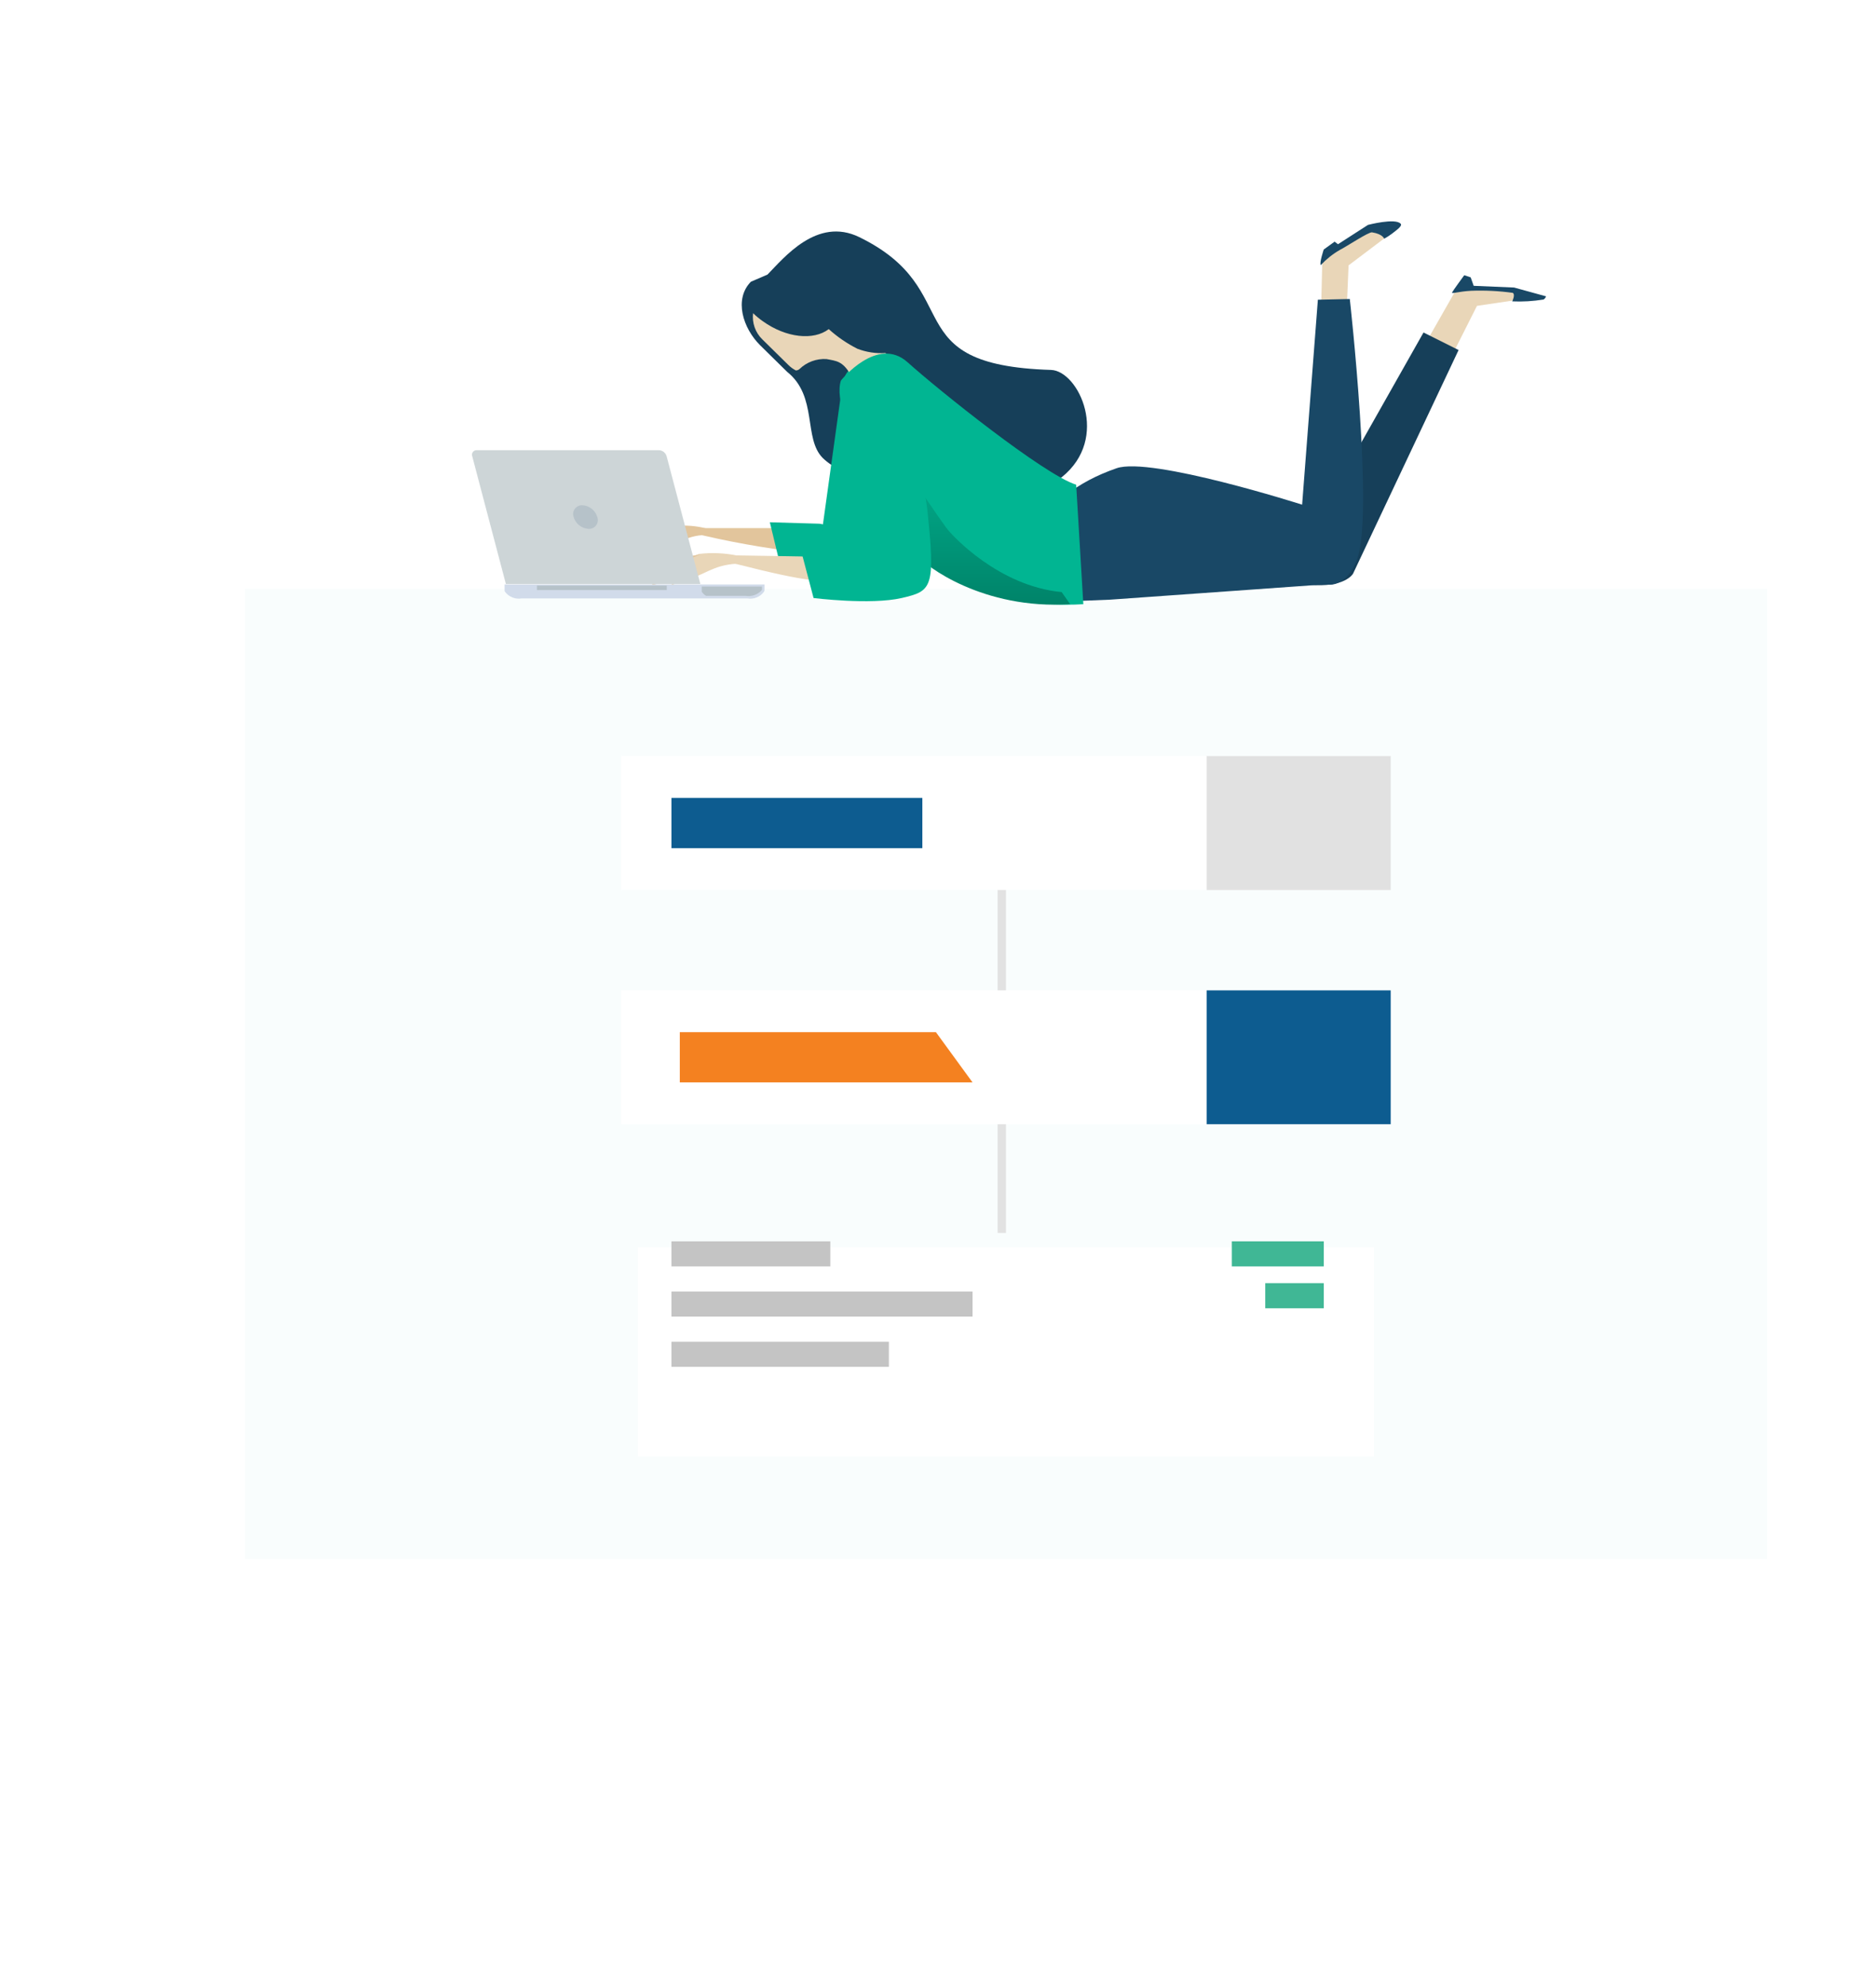 <svg width="189" height="200" viewBox="0 0 189 200" fill="none" xmlns="http://www.w3.org/2000/svg">
<path d="M183.957 137.256L180.568 147.847L175.908 156.743C148.795 205.884 72.364 218.273 31.858 166.996C-8.647 115.718 -12.63 60.321 32.863 35.176C66.25 16.717 87.813 34.825 104.78 18.101C136.36 -13.028 169.342 -1.31 182.628 32.751C195.914 66.812 183.957 137.256 183.957 137.256Z" fill="white"/>
<rect x="24.672" y="59.308" width="153.354" height="97.742" fill="#F9FDFD"/>
<rect x="100.506" y="88.799" width="0.843" height="35.389" fill="#E2E2E2"/>
<g filter="url(#filter0_d)">
<rect x="64.274" y="121.661" width="74.149" height="21.065" fill="white"/>
</g>
<rect x="62.589" y="76.16" width="77.519" height="13.482" fill="white"/>
<path d="M67.645 80.373H92.923V85.429H67.645V80.373Z" fill="#0D5C90"/>
<path opacity="0.5" d="M121.571 76.16H140.109V89.642H121.571V76.16Z" fill="#C4C4C4"/>
<rect x="62.589" y="99.753" width="77.519" height="13.482" fill="white"/>
<path d="M68.487 103.966H94.292L97.978 109.022H68.487V103.966Z" fill="#F48120"/>
<path d="M121.571 99.753H140.109V113.235H121.571V99.753Z" fill="#0D5C90"/>
<rect x="67.645" y="125.031" width="16.009" height="2.528" fill="#C4C4C4"/>
<rect x="124.099" y="125.031" width="9.269" height="2.528" fill="#40B795"/>
<rect x="127.47" y="129.244" width="5.898" height="2.528" fill="#40B795"/>
<rect x="67.645" y="130.087" width="30.334" height="2.528" fill="#C4C4C4"/>
<rect x="67.645" y="135.143" width="21.908" height="2.528" fill="#C4C4C4"/>
<path d="M105.889 37.261C90.026 36.771 97.568 29.25 86.572 23.886C82.303 21.802 78.965 25.991 77.321 27.657L75.648 28.378C73.924 30.137 74.84 33.058 76.593 34.788L79.289 37.442C82.419 39.937 80.904 44.148 82.895 46.138C84.001 47.2 85.479 47.788 87.012 47.774C88.546 47.761 90.013 47.147 91.1 46.066L91.309 46.289C93.595 48.539 104.418 50.111 106.971 48.063C111.867 44.133 108.666 37.355 105.889 37.261Z" fill="#163F59"/>
<path d="M84.517 54.971C84.517 54.971 84.394 55.959 79.592 55.505C75.63 54.995 71.706 54.222 67.846 53.19H79.037C79.037 53.19 83.306 53.413 84.517 54.971Z" fill="#E2C59C"/>
<path d="M71.588 53.904C69.302 53.753 68.243 54.841 67.312 55.137C66.673 55.359 66.047 55.616 65.438 55.909C66.007 54.964 66.75 54.986 67.139 54.69C67.529 54.394 67.428 54.553 66.62 54.438C66.151 54.373 65.286 55.159 64.673 55.555C64.424 55.751 64.128 55.877 63.815 55.923C64.248 55.396 64.731 54.913 65.257 54.481C65.996 53.9 66.805 53.416 67.666 53.039C68.704 52.883 69.762 52.917 70.788 53.14C72.014 53.428 73.24 54.005 71.588 53.904Z" fill="#E2C59C"/>
<path d="M67.788 53.14C67.072 53.26 66.368 53.441 65.683 53.68C65.459 53.832 64.507 54.719 64.507 54.719C64.892 54.678 65.259 54.538 65.575 54.315C66.288 53.878 67.027 53.486 67.788 53.14Z" fill="#E2C59C"/>
<path d="M82.541 52.75C82.541 52.75 86.961 53.298 86.493 55.916C86.226 57.358 85.188 57.855 83.846 57.668C81.373 57.307 78.568 56.774 78.568 56.774L77.559 52.606L82.541 52.75Z" fill="#01B592"/>
<path d="M82.657 54.618L84.668 40.139C84.668 40.139 84.856 37.031 85.959 37.19C87.56 37.42 90.033 42.129 90.091 43.102C90.206 45.085 87.344 55.288 86.969 57.322C86.716 58.721 85.476 57.033 84.084 56.774C81.402 56.291 82.657 54.618 82.657 54.618Z" fill="#01B592"/>
<path d="M142.541 36.476L146.846 28.919L151.886 29.244L154.388 29.979L148.8 30.808L145.245 37.86L142.541 36.476Z" fill="#E9D6B8"/>
<path d="M147.517 27.722L148.166 27.938L148.468 28.789L152.542 28.962L155.758 29.849C155.714 29.979 155.628 30.091 155.513 30.166C154.47 30.339 153.411 30.402 152.355 30.354C152.355 30.354 152.687 29.669 152.405 29.496C151.02 29.305 149.621 29.235 148.223 29.287C146.911 29.359 146.219 29.625 146.291 29.46C146.363 29.294 147.517 27.722 147.517 27.722Z" fill="#194866"/>
<path d="M121.061 50.738L132.901 52.08L143.414 33.49L146.947 35.257L136.311 57.79C136.311 57.79 135.504 59.233 131.913 58.894C128.322 58.555 114.319 57.762 112.761 57.178C109.062 55.8 121.436 54.005 121.061 50.738Z" fill="#163F59"/>
<path d="M75.871 31.544C76.173 31.839 76.499 32.109 76.845 32.351C79.195 34.038 81.964 34.32 83.493 33.151C84.362 33.935 85.332 34.6 86.377 35.127C87.278 35.473 88.242 35.62 89.204 35.56C90.855 36.735 91.829 41.444 88.057 43.297C85.8 44.414 85.397 41.754 85.671 39.908C85.863 39.182 85.863 38.42 85.671 37.694C84.87 36.367 84.279 36.36 83.262 36.166C82.767 36.137 82.272 36.21 81.807 36.381C81.341 36.552 80.916 36.818 80.558 37.161C80.455 37.259 80.318 37.313 80.176 37.312C79.897 37.166 79.642 36.979 79.419 36.757L76.794 34.175C76.448 33.837 76.185 33.424 76.025 32.967C75.865 32.511 75.812 32.024 75.871 31.544Z" fill="#E9D6B8"/>
<path d="M133.066 32.488L133.211 26.453L134.429 24.996L137.688 23.085L140.126 23.511L135.864 26.727L135.597 33.058L133.066 32.488Z" fill="#E9D6B8"/>
<path d="M133.362 25.133L134.458 24.34L134.797 24.6L137.818 22.653C137.818 22.653 140.573 21.932 141.113 22.537C141.287 22.739 140.84 23.078 140.234 23.54C139.986 23.729 139.723 23.898 139.448 24.044C139.448 24.044 139.318 23.576 138.229 23.403C137.876 23.352 135.72 24.802 134.977 25.177C134.266 25.588 133.62 26.104 133.059 26.705C132.908 26.474 133.362 25.133 133.362 25.133Z" fill="#194866"/>
<path d="M109.163 60.509L111.838 60.401L133.542 58.857C133.542 58.857 135.496 59.441 136.708 56.363C138.438 51.978 135.987 30.116 135.987 30.116L132.771 30.188L131.184 50.832C131.184 50.832 115.948 45.965 112.494 47.162C108.456 48.568 106.135 50.486 101.037 55.779C98.801 58.108 101.758 60.105 101.758 60.105L109.163 60.509Z" fill="#194866"/>
<path d="M84.719 38.329C84.719 38.329 88.389 33.743 91.446 36.497C94.504 39.252 105.19 47.825 108.42 48.82L109.141 60.855C100.315 61.439 93.076 56.932 92.47 56.031C90.552 53.111 83.5 41.992 84.719 38.329Z" fill="#01B592"/>
<path d="M95.347 53.176C94.489 51.993 92.708 49.469 91.021 46.636C88.858 43.03 85.526 43.657 87.308 47.162C88.886 50.21 90.629 53.171 92.528 56.031C93.134 56.932 99.018 61.439 107.815 60.855L106.957 59.636C100.611 59.038 95.903 53.94 95.347 53.176Z" fill="url(#paint0_linear)"/>
<path d="M89.947 57.956C89.947 57.956 91.273 59.399 85.267 58.771C81.005 58.339 81.106 58.634 70.586 55.887L84.56 56.111C84.56 56.111 88.418 56.154 89.947 57.956Z" fill="#E9D6B8"/>
<path d="M75.266 56.795C72.382 56.586 71.098 57.805 69.93 58.122C69.136 58.361 68.356 58.642 67.594 58.966C68.315 57.906 69.238 57.935 69.757 57.61C70.276 57.286 70.11 57.451 69.093 57.307C68.524 57.228 67.442 58.086 66.671 58.547C66.354 58.764 65.991 58.902 65.611 58.951C66.154 58.367 66.755 57.841 67.406 57.379C68.343 56.735 69.352 56.202 70.413 55.793C71.712 55.643 73.026 55.701 74.307 55.966C75.799 56.255 77.335 56.975 75.266 56.795Z" fill="#E9D6B8"/>
<path d="M70.521 55.858C69.632 55.981 68.755 56.174 67.896 56.435C67.615 56.601 66.454 57.589 66.454 57.589C66.925 57.553 67.38 57.405 67.781 57.156C68.668 56.67 69.583 56.236 70.521 55.858Z" fill="#E2C59C"/>
<path d="M86.817 55.569L84.834 39.201C84.834 39.201 86.111 37.586 87.235 38.148C88.36 38.711 90.841 40.405 90.841 40.405C92.038 43.868 92.893 47.44 93.393 51.07C94.295 59.333 93.862 59.521 90.841 60.235C87.69 60.956 81.964 60.235 81.964 60.235L80.724 55.533L86.817 55.569Z" fill="#01B592"/>
<path d="M77.018 59.499V58.865H50.836V59.521L50.901 59.636C51.092 59.88 51.344 60.068 51.632 60.181C51.92 60.293 52.232 60.327 52.538 60.278H75.316C75.62 60.327 75.932 60.294 76.219 60.181C76.506 60.068 76.757 59.88 76.946 59.636L77.018 59.499Z" fill="#D1DBEA"/>
<path d="M70.701 59.6L70.766 59.694C70.868 59.829 70.999 59.939 71.148 60.018H75.136C75.42 60.062 75.71 60.037 75.982 59.946C76.255 59.854 76.501 59.699 76.701 59.492L76.766 59.398V59.081H70.701V59.6Z" fill="#B6C2C9"/>
<path d="M67.175 58.987H54.095V59.434H67.175V58.987Z" fill="#B6C2C9"/>
<path d="M70.557 58.822L67.161 45.958C67.113 45.788 67.012 45.637 66.874 45.527C66.736 45.417 66.566 45.353 66.389 45.345H48.024C47.949 45.341 47.874 45.356 47.806 45.389C47.738 45.421 47.679 45.47 47.635 45.531C47.591 45.592 47.562 45.662 47.552 45.737C47.542 45.811 47.55 45.887 47.577 45.958L50.966 58.822H70.557Z" fill="#CDD5D7"/>
<path d="M60.174 52.079C60.226 52.216 60.242 52.364 60.223 52.51C60.203 52.655 60.147 52.793 60.06 52.911C59.974 53.029 59.859 53.124 59.726 53.187C59.594 53.249 59.448 53.277 59.301 53.269C58.957 53.253 58.627 53.129 58.357 52.916C58.087 52.703 57.89 52.41 57.794 52.079C57.744 51.942 57.729 51.794 57.75 51.649C57.77 51.504 57.827 51.366 57.914 51.248C58.001 51.13 58.116 51.036 58.249 50.973C58.382 50.911 58.528 50.882 58.674 50.89C59.017 50.908 59.345 51.032 59.614 51.245C59.883 51.458 60.078 51.75 60.174 52.079Z" fill="#B6C2C9"/>
<defs>
<filter id="filter0_d" x="44.384" y="105.749" width="113.929" height="60.845" filterUnits="userSpaceOnUse" color-interpolation-filters="sRGB">
<feFlood flood-opacity="0" result="BackgroundImageFix"/>
<feColorMatrix in="SourceAlpha" type="matrix" values="0 0 0 0 0 0 0 0 0 0 0 0 0 0 0 0 0 0 127 0"/>
<feOffset dy="3.978"/>
<feGaussianBlur stdDeviation="9.945"/>
<feColorMatrix type="matrix" values="0 0 0 0 0 0 0 0 0 0 0 0 0 0 0 0 0 0 0.1 0"/>
<feBlend mode="normal" in2="BackgroundImageFix" result="effect1_dropShadow"/>
<feBlend mode="normal" in="SourceGraphic" in2="effect1_dropShadow" result="shape"/>
</filter>
<linearGradient id="paint0_linear" x1="97.308" y1="44.215" x2="97.308" y2="60.907" gradientUnits="userSpaceOnUse">
<stop stop-color="#01B592"/>
<stop offset="1" stop-color="#008369"/>
</linearGradient>
</defs>
</svg>
